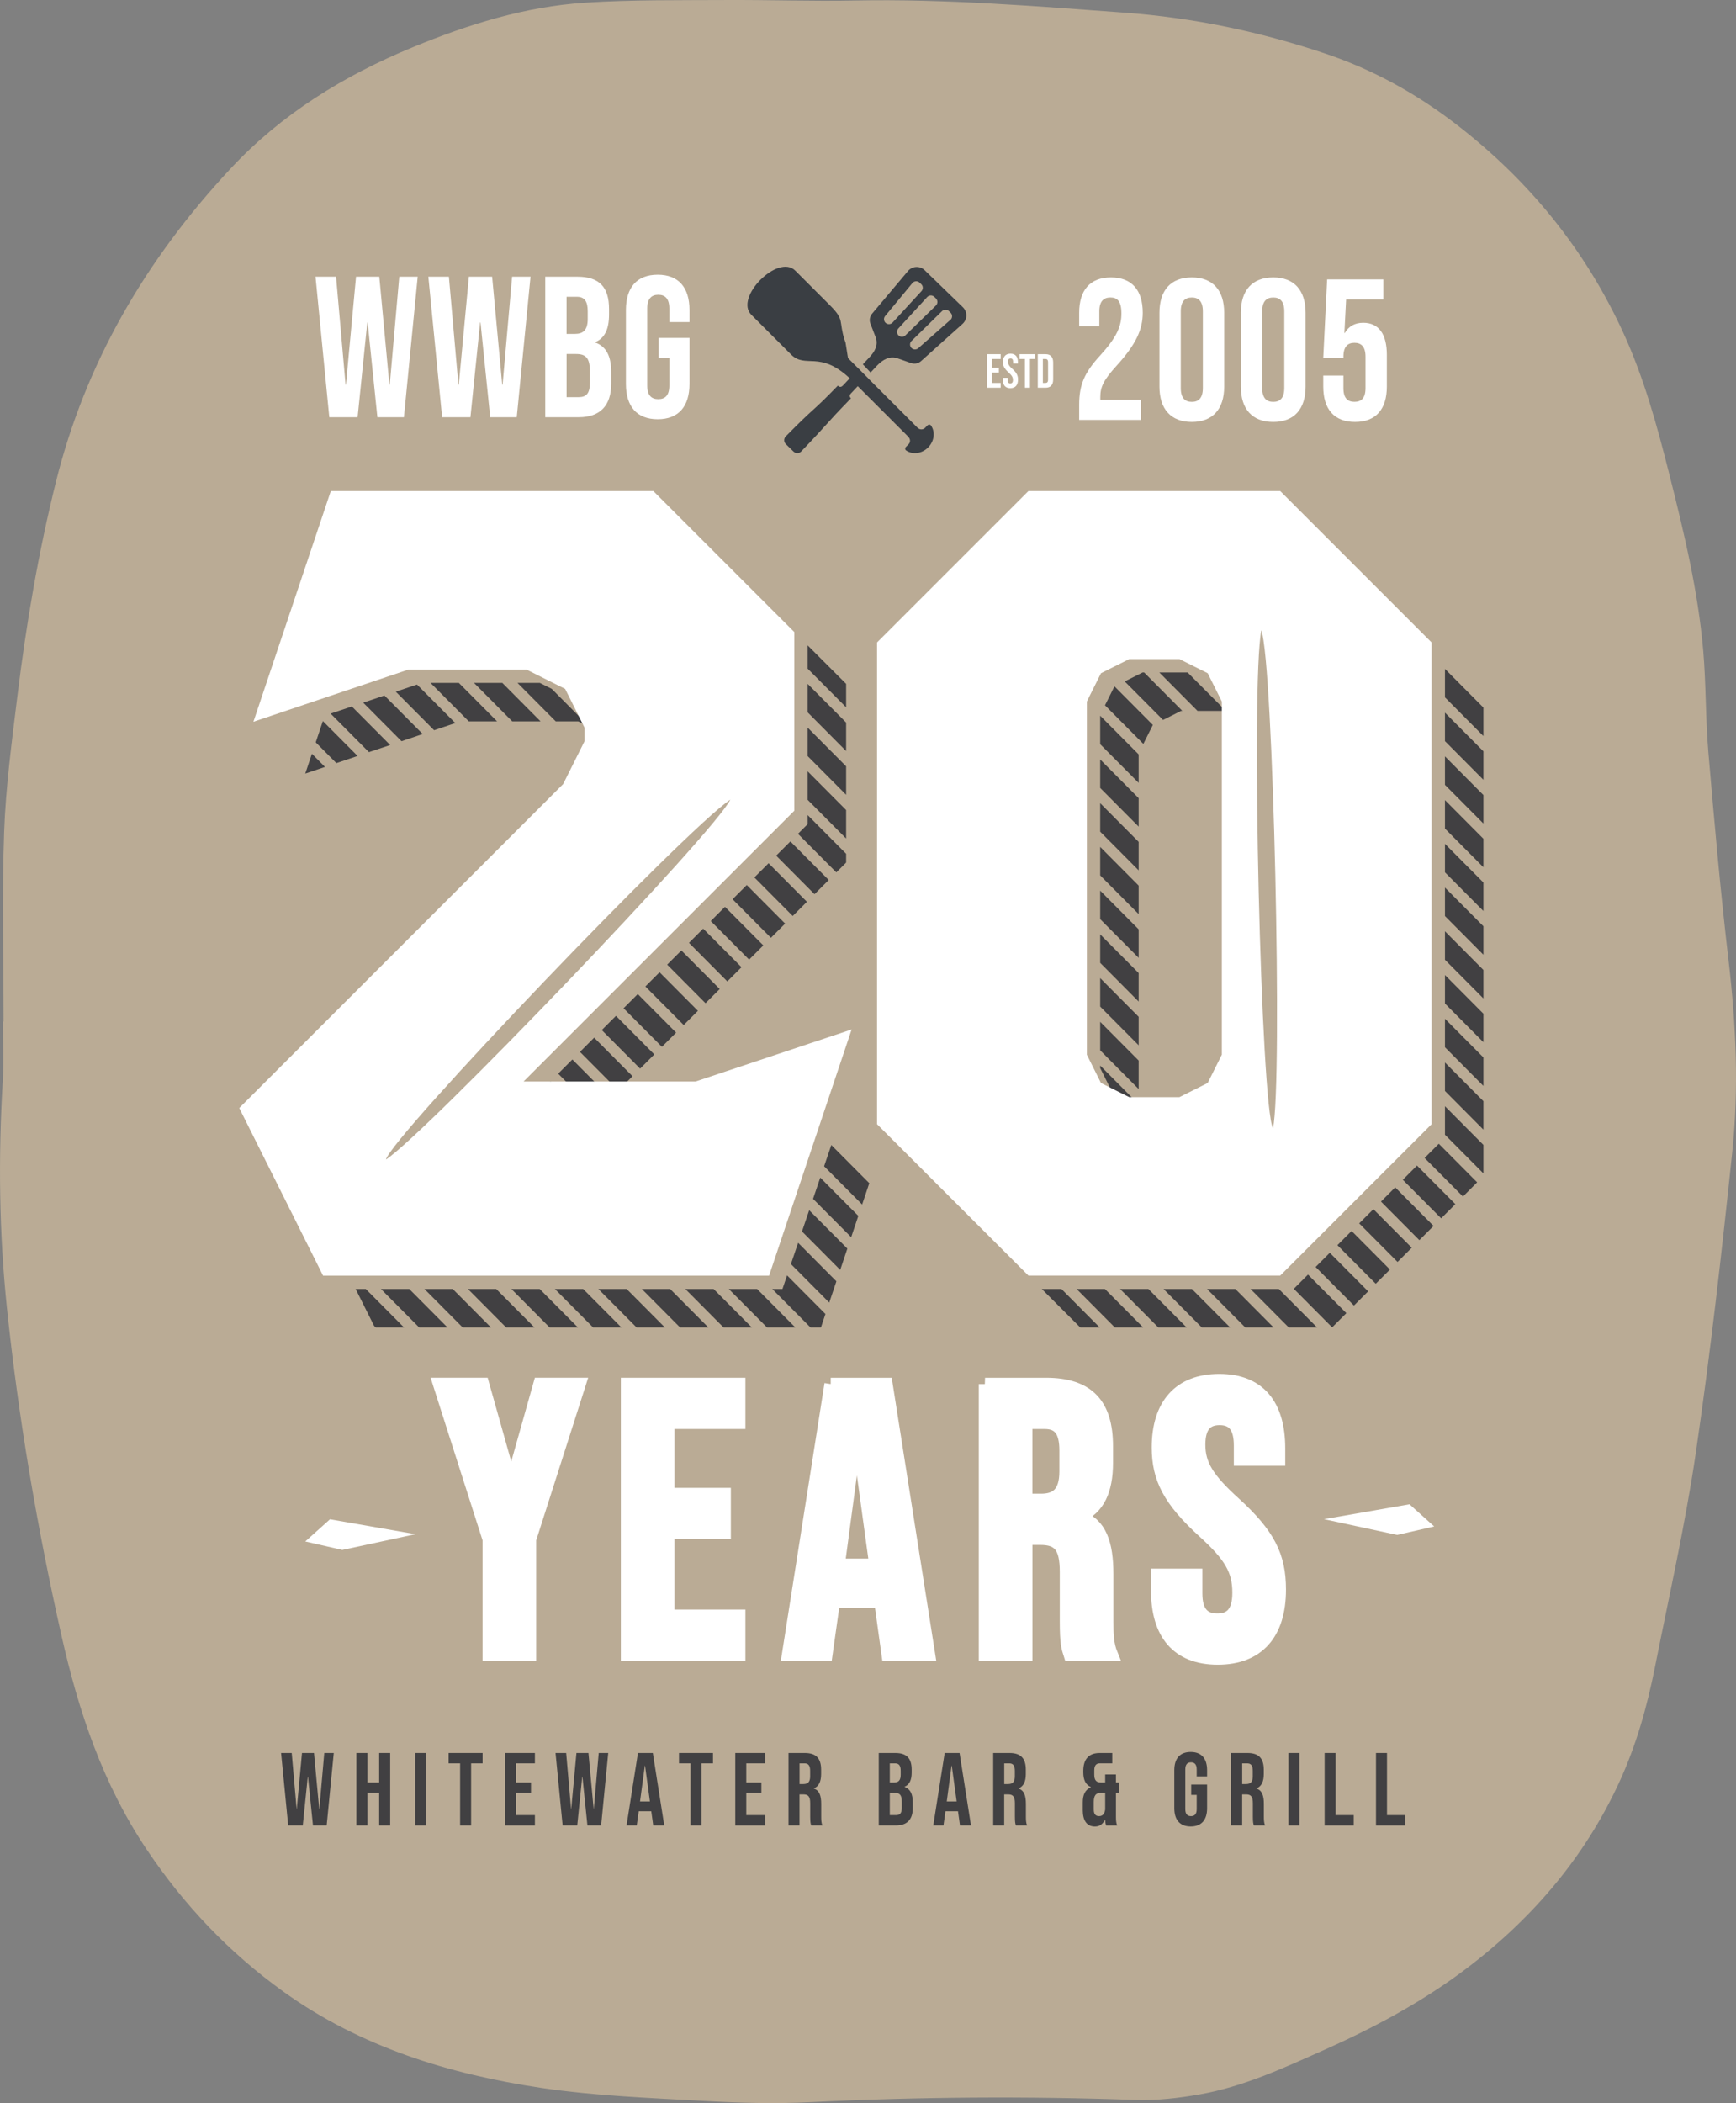 <svg xmlns="http://www.w3.org/2000/svg" xmlns:xlink="http://www.w3.org/1999/xlink" id="Layer_2" data-name="Layer 2" viewBox="0 0 809.45 980.44"><rect x="0" y="0" width="809.45" height="980.44" fill="#808080" stroke="none"/><defs><clipPath id="clippath"><path d="M250.39,510.41l126.21-126.21v-83.32l17.93,17.93v83.32l-108.28,108.28h-35.87ZM531.54,517.1l-.62-1.23v-164.66l6.59-13.19,13.19-6.59h23.39l1.23.62-5.98-11.96-13.18-6.59h-23.39l-13.19,6.59-6.59,13.19v164.66l6.59,13.19,11.96,5.98ZM269.64,336.3l6.1,3.05-5.98-11.96-18.06-9.03h-54.97l-45.33,15.26-9.06,27.02,72.33-24.34h54.97ZM364.85,600.92h-199.02l8.97,17.93h207.98l24.29-72.46-18.24-16.14-23.99,70.67ZM621.11,253.11h0l52.64,52.64v224.59l-70.57,70.58h-117.42l17.93,17.93h117.42l70.57-70.58v-224.59l-70.57-70.57Z" style="fill: none;"></path></clipPath></defs><g id="Layer_1-2" data-name="Layer 1"><path d="M1.67,476.2c0-29.45-.78-58.92.26-88.34.75-21.05,3.59-42.07,6.14-63.03,4.11-33.69,9.8-67.17,18.02-100.22,13.72-55.14,41.7-103.52,81.62-146.22,23.46-25.1,52.38-43.07,84.93-56.45,25.69-10.57,52.19-18.9,80.35-20.71C294.54-.17,316.24.14,337.88.01c20.29-.12,40.6.61,60.88.22,42.03-.81,83.79,2.6,125.6,5.66,32.28,2.36,63.53,8.95,93.87,19.18,22.36,7.54,42.51,18.82,60.79,32.9,34.47,26.56,60.39,59.01,77.89,97.18,9.77,21.31,15.83,43.67,21.49,66.13,6.82,27.06,13.36,54.2,15.76,81.96,1.37,15.77,1.05,31.67,2.4,47.44,2.78,32.53,5.66,65.07,9.46,97.51,3.48,29.68,4.78,59.39,1.67,89.03-4.9,46.72-10.15,93.45-16.96,139.96-4.91,33.53-12.47,66.74-19.08,100.06-3.67,18.46-8.74,36.58-16.77,53.92-16.44,35.52-41.53,64.81-74.14,88.8-19.64,14.44-41.23,25.88-63.76,35.91-18.55,8.25-37.03,16.88-57.42,20.51-9.96,1.78-20.3,2.95-30.39,2.6-50.36-1.78-100.66-1.44-150.99,1.04-16.77.83-33.68.36-50.46-.58-25.03-1.4-50.24-2.34-74.94-6-43.59-6.46-84.89-19.32-120.41-44.79-25.69-18.42-46.71-40.72-63.84-66.24-20.68-30.79-31.91-64.69-39.85-99.88-11.38-50.49-20.06-101.32-25.43-152.67-3.69-35.24-4.06-70.43-1.97-105.73.55-9.28.08-18.61.08-27.92.1,0,.21,0,.31,0Z" style="fill: #baab95;"></path><g style="clip-path: url(#clippath);"><path d="M1102.88,736.28L551.6,181.88l6.64-6.6,551.28,554.4-6.63,6.6ZM1089.24,729.68L537.97,175.29l-6.64,6.6,551.28,554.4,6.63-6.6ZM1068.97,729.68L517.69,175.29l-6.64,6.6,551.28,554.4,6.63-6.6ZM1048.69,729.68L497.42,175.29l-6.64,6.6,551.28,554.4,6.63-6.6ZM1028.42,729.68L477.15,175.29l-6.64,6.6,551.28,554.4,6.63-6.6ZM1008.15,729.68L456.87,175.29l-6.64,6.6,551.28,554.4,6.63-6.6ZM987.87,729.68L436.6,175.29l-6.64,6.6,551.28,554.4,6.63-6.6ZM967.6,729.68L416.33,175.29l-6.64,6.6,551.28,554.4,6.63-6.6ZM947.33,729.68L396.05,175.29l-6.64,6.6,551.28,554.4,6.63-6.6ZM927.05,729.68L375.78,175.29l-6.64,6.6,551.28,554.4,6.63-6.6ZM906.78,729.68L355.51,175.29l-6.64,6.6,551.28,554.4,6.63-6.6ZM886.51,729.68L335.23,175.29l-6.64,6.6,551.28,554.4,6.63-6.6ZM866.24,729.68L314.96,175.29l-6.64,6.6,551.28,554.4,6.63-6.6ZM845.96,729.68L294.69,175.29l-6.64,6.6,551.28,554.4,6.63-6.6ZM825.69,729.68L274.41,175.29l-6.64,6.6,551.28,554.4,6.63-6.6ZM805.42,729.68L254.14,175.29l-6.64,6.6,551.28,554.4,6.63-6.6ZM785.14,729.68L233.87,175.29l-6.64,6.6,551.28,554.4,6.63-6.6ZM764.87,729.68L213.59,175.29l-6.64,6.6,551.28,554.4,6.63-6.6ZM744.6,729.68L193.32,175.29l-6.64,6.6,551.28,554.4,6.63-6.6ZM724.32,729.68L173.05,175.29l-6.64,6.6,551.28,554.4,6.63-6.6ZM704.05,729.68L152.77,175.29l-6.64,6.6,551.28,554.4,6.63-6.6ZM683.78,729.68L132.5,175.29l-6.64,6.6,551.28,554.4,6.63-6.6ZM663.5,729.68L112.23,175.29l-6.64,6.6,551.28,554.4,6.63-6.6ZM643.23,729.68L91.95,175.29l-6.64,6.6,551.28,554.4,6.63-6.6ZM622.96,729.68L71.68,175.29l-6.64,6.6,551.28,554.4,6.63-6.6ZM602.68,729.68L51.41,175.29l-6.64,6.6,551.28,554.4,6.63-6.6ZM582.41,729.68L31.13,175.29l-6.64,6.6,551.28,554.4,6.63-6.6ZM562.14,729.68L10.86,175.29l-6.64,6.6,551.28,554.4,6.63-6.6ZM541.86,729.68L-9.41,175.29l-6.64,6.6,551.28,554.4,6.64-6.6ZM521.59,729.68L-29.69,175.29l-6.64,6.6,551.28,554.4,6.64-6.6ZM501.32,729.68L-49.96,175.29l-6.64,6.6L494.68,736.28l6.64-6.6ZM481.04,729.68L-70.23,175.29l-6.64,6.6L474.41,736.28l6.64-6.6ZM460.77,729.68L-90.5,175.29l-6.64,6.6L454.14,736.28l6.64-6.6ZM440.5,729.68L-110.78,175.29l-6.64,6.6L433.86,736.28l6.64-6.6ZM420.22,729.68L-131.05,175.29l-6.64,6.6L413.59,736.28l6.64-6.6ZM399.95,729.68L-151.32,175.29l-6.64,6.6L393.32,736.28l6.64-6.6ZM379.68,729.68L-171.6,175.29l-6.64,6.6L373.04,736.28l6.64-6.6ZM359.4,729.68L-191.87,175.29l-6.64,6.6L352.77,736.28l6.64-6.6ZM339.13,729.68L-212.14,175.29l-6.64,6.6L332.5,736.28l6.64-6.6ZM318.86,729.68L-232.42,175.29l-6.64,6.6L312.22,736.28l6.64-6.6ZM298.59,729.68L-252.69,175.29l-6.64,6.6L291.95,736.28l6.64-6.6Z" style="fill: #414042;"></path></g><g><path d="M244.15,504.17l126.21-126.21v-83.32l-65.7-65.7h-150.42l-36.08,107.54,72.33-24.34h54.97l18.06,9.03,9.03,18.06v6.34l-9.97,19.95-151.02,151.03,39.07,78.14h207.98l38.48-114.76-72.77,24.26h-80.17ZM179.95,540.57c2.78-10.69,139.24-153.5,160.57-167.79-7.01,14.89-142.37,156.02-160.57,167.79Z" style="fill: #fff;"></path><path d="M596.94,228.93h-117.42l-70.57,70.57v224.59l70.57,70.58h117.42l70.57-70.58v-224.59l-70.57-70.57ZM569.7,491.7l-6.59,13.19-13.18,6.59h-23.39l-13.18-6.59-6.59-13.19v-164.66l6.59-13.19,13.19-6.59h23.39l13.18,6.59,6.59,13.19v164.66ZM593.57,525.98c-5.61-9.52-10.39-206.99-5.44-232.17,5.6,15.47,9.96,210.98,5.44,232.17Z" style="fill: #fff;"></path></g><g><path d="M227.95,717.66l-23.15-72.42h20.36l13.05,46.3h.35l13.05-46.3h18.62l-23.15,72.42v53.68h-19.14v-53.68Z" style="fill: #fff; stroke: #fff; stroke-miterlimit: 10; stroke-width: 5.87px;"></path><path d="M292.42,645.24h52.21v18.01h-33.07v33.32h26.28v18.01h-26.28v38.73h33.07v18.01h-52.21v-126.1Z" style="fill: #fff; stroke: #fff; stroke-miterlimit: 10; stroke-width: 5.87px;"></path><path d="M387.35,645.24h25.93l19.84,126.1h-19.15l-3.48-25.04v.36h-21.75l-3.48,24.68h-17.75l19.84-126.1ZM408.23,729.55l-8.53-62.33h-.35l-8.35,62.33h17.23Z" style="fill: #fff; stroke: #fff; stroke-miterlimit: 10; stroke-width: 5.87px;"></path><path d="M459.3,645.24h28.37c19.84,0,28.37,9.55,28.37,29v7.75c0,12.97-4,21.26-12.53,24.86v.36c9.57,3.06,12.71,12.43,12.71,26.66v22.16c0,6.12.17,10.63,2.09,15.31h-19.49c-1.04-3.24-1.74-5.22-1.74-15.49v-23.06c0-11.71-3.31-15.49-12.01-15.49h-6.61v54.04h-19.14v-126.1ZM485.4,699.29c7.14,0,11.49-3.24,11.49-13.33v-9.73c0-9.01-2.96-12.97-9.75-12.97h-8.7v36.03h6.96Z" style="fill: #fff; stroke: #fff; stroke-miterlimit: 10; stroke-width: 5.87px;"></path><path d="M539.6,741.44v-7.21h18.1v8.65c0,9.01,3.83,12.25,9.92,12.25s9.92-3.24,9.92-12.61c0-10.45-3.83-17.11-16.36-28.46-16.01-14.59-21.23-24.86-21.23-39.27,0-19.82,9.92-31.34,28.54-31.34s27.85,11.53,27.85,31.7v5.23h-18.1v-6.49c0-9.01-3.48-12.43-9.57-12.43s-9.57,3.42-9.57,12.07c0,9.19,4,15.85,16.53,27.2,16.01,14.59,21.06,24.68,21.06,40.35,0,20.54-10.09,32.07-28.89,32.07s-28.19-11.53-28.19-31.7Z" style="fill: #fff; stroke: #fff; stroke-miterlimit: 10; stroke-width: 5.87px;"></path></g><g><path d="M131.08,817.24h4.94l2.28,25.96h.09l2.42-25.96h5.6l2.42,25.96h.09l2.28-25.96h4.43l-3.31,33.77h-6.39l-2.33-22.77h-.09l-2.33,22.77h-6.81l-3.31-33.77Z" style="fill: #414042;"></path><path d="M166.17,817.24h5.13v13.75h5.5v-13.75h5.13v33.77h-5.13v-15.2h-5.5v15.2h-5.13v-33.77Z" style="fill: #414042;"></path><path d="M193.66,817.24h5.13v33.77h-5.13v-33.77Z" style="fill: #414042;"></path><path d="M214.54,822.06h-5.36v-4.82h15.85v4.82h-5.36v28.95h-5.13v-28.95Z" style="fill: #414042;"></path><path d="M235.42,817.24h13.99v4.82h-8.86v8.93h7.04v4.83h-7.04v10.37h8.86v4.83h-13.99v-33.77Z" style="fill: #414042;"></path><path d="M259.05,817.24h4.94l2.28,25.96h.09l2.42-25.96h5.6l2.42,25.96h.09l2.28-25.96h4.43l-3.31,33.77h-6.39l-2.33-22.77h-.09l-2.33,22.77h-6.81l-3.31-33.77Z" style="fill: #414042;"></path><path d="M297.45,817.24h6.95l5.32,33.77h-5.13l-.93-6.71v.1h-5.83l-.93,6.61h-4.76l5.32-33.77ZM303.04,839.82l-2.28-16.69h-.09l-2.24,16.69h4.62Z" style="fill: #414042;"></path><path d="M321.96,822.06h-5.36v-4.82h15.85v4.82h-5.36v28.95h-5.13v-28.95Z" style="fill: #414042;"></path><path d="M342.84,817.24h13.99v4.82h-8.86v8.93h7.04v4.83h-7.04v10.37h8.86v4.83h-13.99v-33.77Z" style="fill: #414042;"></path><path d="M367.67,817.24h7.6c5.32,0,7.6,2.56,7.6,7.77v2.07c0,3.47-1.07,5.69-3.36,6.66v.1c2.56.82,3.4,3.33,3.4,7.14v5.93c0,1.64.05,2.85.56,4.1h-5.22c-.28-.87-.47-1.4-.47-4.15v-6.18c0-3.14-.89-4.15-3.22-4.15h-1.77v14.47h-5.13v-33.77ZM374.67,831.71c1.91,0,3.08-.87,3.08-3.57v-2.6c0-2.41-.79-3.47-2.61-3.47h-2.33v9.65h1.86Z" style="fill: #414042;"></path><path d="M409.75,817.24h7.74c5.32,0,7.6,2.56,7.6,7.77v1.35c0,3.47-1.03,5.64-3.31,6.61v.1c2.75.96,3.82,3.47,3.82,7.04v2.89c0,5.21-2.66,8.01-7.79,8.01h-8.07v-33.77ZM416.89,830.99c1.91,0,3.08-.87,3.08-3.57v-1.88c0-2.41-.79-3.47-2.61-3.47h-2.47v8.93h2ZM417.82,846.19c1.72,0,2.66-.82,2.66-3.33v-2.94c0-3.14-.98-4.1-3.31-4.1h-2.28v10.37h2.94Z" style="fill: #414042;"></path><path d="M440.47,817.24h6.95l5.32,33.77h-5.13l-.93-6.71v.1h-5.83l-.93,6.61h-4.76l5.32-33.77ZM446.06,839.82l-2.28-16.69h-.09l-2.24,16.69h4.62Z" style="fill: #414042;"></path><path d="M463.11,817.24h7.6c5.32,0,7.6,2.56,7.6,7.77v2.07c0,3.47-1.07,5.69-3.36,6.66v.1c2.56.82,3.4,3.33,3.4,7.14v5.93c0,1.64.05,2.85.56,4.1h-5.22c-.28-.87-.47-1.4-.47-4.15v-6.18c0-3.14-.89-4.15-3.22-4.15h-1.77v14.47h-5.13v-33.77ZM470.11,831.71c1.91,0,3.08-.87,3.08-3.57v-2.6c0-2.41-.79-3.47-2.61-3.47h-2.33v9.65h1.86Z" style="fill: #414042;"></path><path d="M504.87,843.78v-3.52c0-3.43,1.03-5.89,3.78-7.04v-.1c-2.42-1.06-3.54-3.28-3.54-6.9v-.63c0-5.4,2.52-8.35,7.64-8.35h5.87v4.82h-5.78c-1.63,0-2.61.87-2.61,3.28v2.08c0,2.7,1.16,3.57,3.08,3.57h2v-3.76h5.03v3.76h1.45v4.83h-1.45v11.1c0,1.64.05,2.85.56,4.1h-5.13c-.23-.68-.37-1.16-.47-2.65h-.09c-1.07,1.98-2.38,3.14-4.66,3.14-3.78,0-5.69-2.75-5.69-7.72ZM515.31,843.63v-7.82h-1.96c-2.33,0-3.36,1.16-3.36,4.29v3.43c0,2.41,1.03,3.14,2.47,3.14,1.54,0,2.56-.92,2.84-3.04Z" style="fill: #414042;"></path><path d="M547.55,843v-17.75c0-5.4,2.61-8.49,7.65-8.49s7.64,3.09,7.64,8.49v2.89h-4.85v-3.23c0-2.41-1.03-3.33-2.66-3.33s-2.66.92-2.66,3.33v18.48c0,2.41,1.03,3.28,2.66,3.28s2.66-.87,2.66-3.28v-6.61h-2.56v-4.83h7.41v11.05c0,5.4-2.61,8.49-7.64,8.49s-7.65-3.09-7.65-8.49Z" style="fill: #414042;"></path><path d="M574.07,817.24h7.6c5.32,0,7.6,2.56,7.6,7.77v2.07c0,3.47-1.07,5.69-3.36,6.66v.1c2.56.82,3.4,3.33,3.4,7.14v5.93c0,1.64.05,2.85.56,4.1h-5.22c-.28-.87-.47-1.4-.47-4.15v-6.18c0-3.14-.89-4.15-3.22-4.15h-1.77v14.47h-5.13v-33.77ZM581.06,831.71c1.91,0,3.08-.87,3.08-3.57v-2.6c0-2.41-.79-3.47-2.61-3.47h-2.33v9.65h1.86Z" style="fill: #414042;"></path><path d="M600.77,817.24h5.13v33.77h-5.13v-33.77Z" style="fill: #414042;"></path><path d="M617.64,817.24h5.13v28.95h8.44v4.83h-13.57v-33.77Z" style="fill: #414042;"></path><path d="M641.59,817.24h5.13v28.95h8.44v4.83h-13.57v-33.77Z" style="fill: #414042;"></path></g><polygon points="193.72 715.23 153.86 708.29 142.34 718.62 159.61 722.57 193.72 715.23" style="fill: #fff;"></polygon><polygon points="617.34 708.23 657.21 701.29 668.72 711.62 651.45 715.57 617.34 708.23" style="fill: #fff;"></polygon><polygon points="181.74 179.34 181.56 179.34 176.86 129 166.01 129 161.31 179.34 161.13 179.34 156.7 129 147.12 129 153.54 194.5 166.74 194.5 171.26 150.34 171.44 150.34 175.96 194.5 188.34 194.5 194.76 129 186.17 129 181.74 179.34" style="fill: #fff;"></polygon><polygon points="234.35 179.34 234.17 179.34 229.47 129 218.63 129 213.92 179.34 213.74 179.34 209.31 129 199.73 129 206.15 194.5 219.35 194.5 223.87 150.34 224.05 150.34 228.57 194.5 240.95 194.5 247.37 129 238.78 129 234.35 179.34" style="fill: #fff;"></polygon><path d="M277.56,159.69v-.19c4.43-1.87,6.42-6.08,6.42-12.82v-2.62c0-10.1-4.43-15.06-14.73-15.06h-15.01v65.5h15.64c9.94,0,15.1-5.43,15.1-15.53v-5.61c0-6.92-2.08-11.79-7.41-13.66ZM264.19,138.36h4.79c3.53,0,5.06,2.06,5.06,6.74v3.65c0,5.24-2.26,6.92-5.97,6.92h-3.89v-17.31ZM275.03,178.69c0,4.87-1.81,6.46-5.15,6.46h-5.69v-20.12h4.43c4.52,0,6.42,1.87,6.42,7.95v5.71Z" style="fill: #fff;"></path><path d="M306.67,128.07c-9.76,0-14.82,5.99-14.82,16.47v34.43c0,10.48,5.06,16.47,14.82,16.47s14.82-5.99,14.82-16.47v-21.43h-14.37v9.36h4.97v12.82c0,4.68-1.99,6.36-5.15,6.36s-5.15-1.68-5.15-6.36v-35.84c0-4.68,1.99-6.46,5.15-6.46s5.15,1.78,5.15,6.46v6.27h9.4v-5.61c0-10.48-5.06-16.47-14.82-16.47Z" style="fill: #fff;"></path><path d="M520.54,170.6c9.22-10.11,12.29-17.03,12.29-24.8,0-10.48-5.06-16.47-14.82-16.47s-14.82,5.99-14.82,16.47v6.36h9.4v-7.02c0-4.68,1.99-6.46,5.15-6.46s5.15,1.59,5.15,7.49-2.17,11.04-9.76,19.37c-7.41,8.05-9.94,13.75-9.94,23.11v7.11h28.75v-9.36h-18.89v-1.4c0-4.58,1.54-7.86,7.5-14.41Z" style="fill: #fff;"></path><path d="M555.71,129.33c-9.76,0-15.09,5.99-15.09,16.47v34.43c0,10.48,5.33,16.47,15.09,16.47s15.1-5.99,15.1-16.47v-34.43c0-10.48-5.33-16.47-15.1-16.47ZM560.86,180.89c0,4.68-1.99,6.46-5.15,6.46s-5.15-1.78-5.15-6.46v-35.74c0-4.68,1.99-6.46,5.15-6.46s5.15,1.78,5.15,6.46v35.74Z" style="fill: #fff;"></path><path d="M593.67,129.33c-9.76,0-15.1,5.99-15.1,16.47v34.43c0,10.48,5.33,16.47,15.1,16.47s15.09-5.99,15.09-16.47v-34.43c0-10.48-5.33-16.47-15.09-16.47ZM598.83,180.89c0,4.68-1.99,6.46-5.15,6.46s-5.15-1.78-5.15-6.46v-35.74c0-4.68,1.99-6.46,5.15-6.46s5.15,1.78,5.15,6.46v35.74Z" style="fill: #fff;"></path><path d="M635.62,150.48c-3.98,0-6.78,1.68-8.59,4.77h-.18l.81-15.63h17.36v-9.36h-26.21l-1.81,36.58h9.4v-.56c0-4.68,1.99-6.46,5.15-6.46s5.15,1.78,5.15,6.46v14.69c0,4.68-1.99,6.36-5.15,6.36s-5.15-1.68-5.15-6.36v-5.89h-9.4v5.15c0,10.48,5.06,16.47,14.83,16.47s14.82-5.99,14.82-16.47v-14.78c0-9.64-3.71-14.97-11.03-14.97Z" style="fill: #fff;"></path><path d="M432.46,198.32l-1.16,1.16h0c-.93.92-2.43.92-3.36,0l-.02.02-23.07-23.07.02-.04-2.75-2.75-1.72-1.75-.02.02-4.98-4.98c-.45-2.84-1.13-7.13-1.13-7.13-.15-.44-.31-.87-.46-1.34-2.84-8.81.2-9.14-6.77-16.07l-16.24-16.24c-8.03-7.98-28.49,12.63-20.46,20.61l18.52,18.52c6.77,6.72,13.28-2.09,27.34,11.07l-3.2,3.41c-.63.64-1.4.91-2.32.01h0c-13.11,13.51-9.76,8.88-24.31,23.68-.98,1-.96,2.6.04,3.58l1.8,1.75,1.8,1.75c1,.97,2.61.94,3.58-.07,14.34-15.01,10.08-11.26,23.19-24.78-.92-.89-.63-1.63,0-2.28l3.16-3.37.86.86,22.85,22.85-.03.04c.93.93.93,2.43,0,3.36h0s-1.18,1.18-1.18,1.18c-.5.5-.48,1.28.03,1.65,2.97,2.08,7.34,1.58,10.27-1.35,2.93-2.93,3.43-7.3,1.35-10.27-.36-.52-1.15-.53-1.65-.03ZM427.65,203.14l-.17.17.17-.17h0Z" style="fill: #3a3e43;"></path><path d="M431.14,125.95c-2.21-2.14-5.78-1.96-7.76.39l-16.74,19.89c-1.09,1.3-1.39,3.09-.78,4.67l2.41,6.24c1.4,3.62-.35,6.84-3.06,9.63l-2.88,3.07,3.6,3.83,3.05-3.26c2.71-2.78,5.87-4.63,9.53-3.35l6.31,2.21c1.6.56,3.38.21,4.64-.92l19.35-17.35c2.29-2.06,2.36-5.62.15-7.77l-17.83-17.28ZM412.89,150.48h-.01c-.86-.85-.94-2.21-.17-3.13l12.72-15.39c.86-1.03,2.41-1.12,3.38-.19l.76.74c.9.87.94,2.29.09,3.21l-13.47,14.66c-.88.95-2.37,1-3.3.1ZM418.96,156.36c-.9-.87-.94-2.29-.09-3.21l13.46-14.67c.88-.95,2.37-1,3.3-.1l.77.75c.93.9.93,2.39,0,3.3l-14.24,13.92c-.89.87-2.32.87-3.21,0ZM443.14,149.13l-14.98,13.2c-.9.79-2.26.76-3.12-.07h-.01c-.93-.91-.93-2.41,0-3.31l14.23-13.92c.89-.87,2.32-.88,3.21,0l.76.74c.96.93.93,2.49-.08,3.38Z" style="fill: #3a3e43;"></path><polygon points="460.11 180.76 466.59 180.76 466.59 178.53 462.49 178.53 462.49 173.72 465.75 173.72 465.75 171.49 462.49 171.49 462.49 167.35 466.59 167.35 466.59 165.11 460.11 165.11 460.11 180.76" style="fill: #fff;"></polygon><path d="M472.05,172c-1.55-1.41-2.05-2.24-2.05-3.38,0-1.07.43-1.5,1.19-1.5s1.19.42,1.19,1.54v.8h2.25v-.65c0-2.5-1.14-3.93-3.45-3.93s-3.54,1.43-3.54,3.89c0,1.79.65,3.06,2.63,4.87,1.55,1.41,2.03,2.24,2.03,3.53,0,1.16-.47,1.56-1.23,1.56s-1.23-.4-1.23-1.52v-1.07h-2.25v.89c0,2.5,1.17,3.93,3.5,3.93s3.58-1.43,3.58-3.98c0-1.94-.63-3.2-2.61-5.01Z" style="fill: #fff;"></path><polygon points="475.4 167.35 477.88 167.35 477.88 180.76 480.26 180.76 480.26 167.35 482.74 167.35 482.74 165.11 475.4 165.11 475.4 167.35" style="fill: #fff;"></polygon><path d="M487.52,165.11h-3.63v15.65h3.63c2.38,0,3.54-1.36,3.54-3.87v-7.91c0-2.5-1.17-3.87-3.54-3.87ZM488.68,177.01c0,1.12-.45,1.52-1.21,1.52h-1.21v-11.18h1.21c.75,0,1.21.4,1.21,1.52v8.14Z" style="fill: #fff;"></path></g></svg>